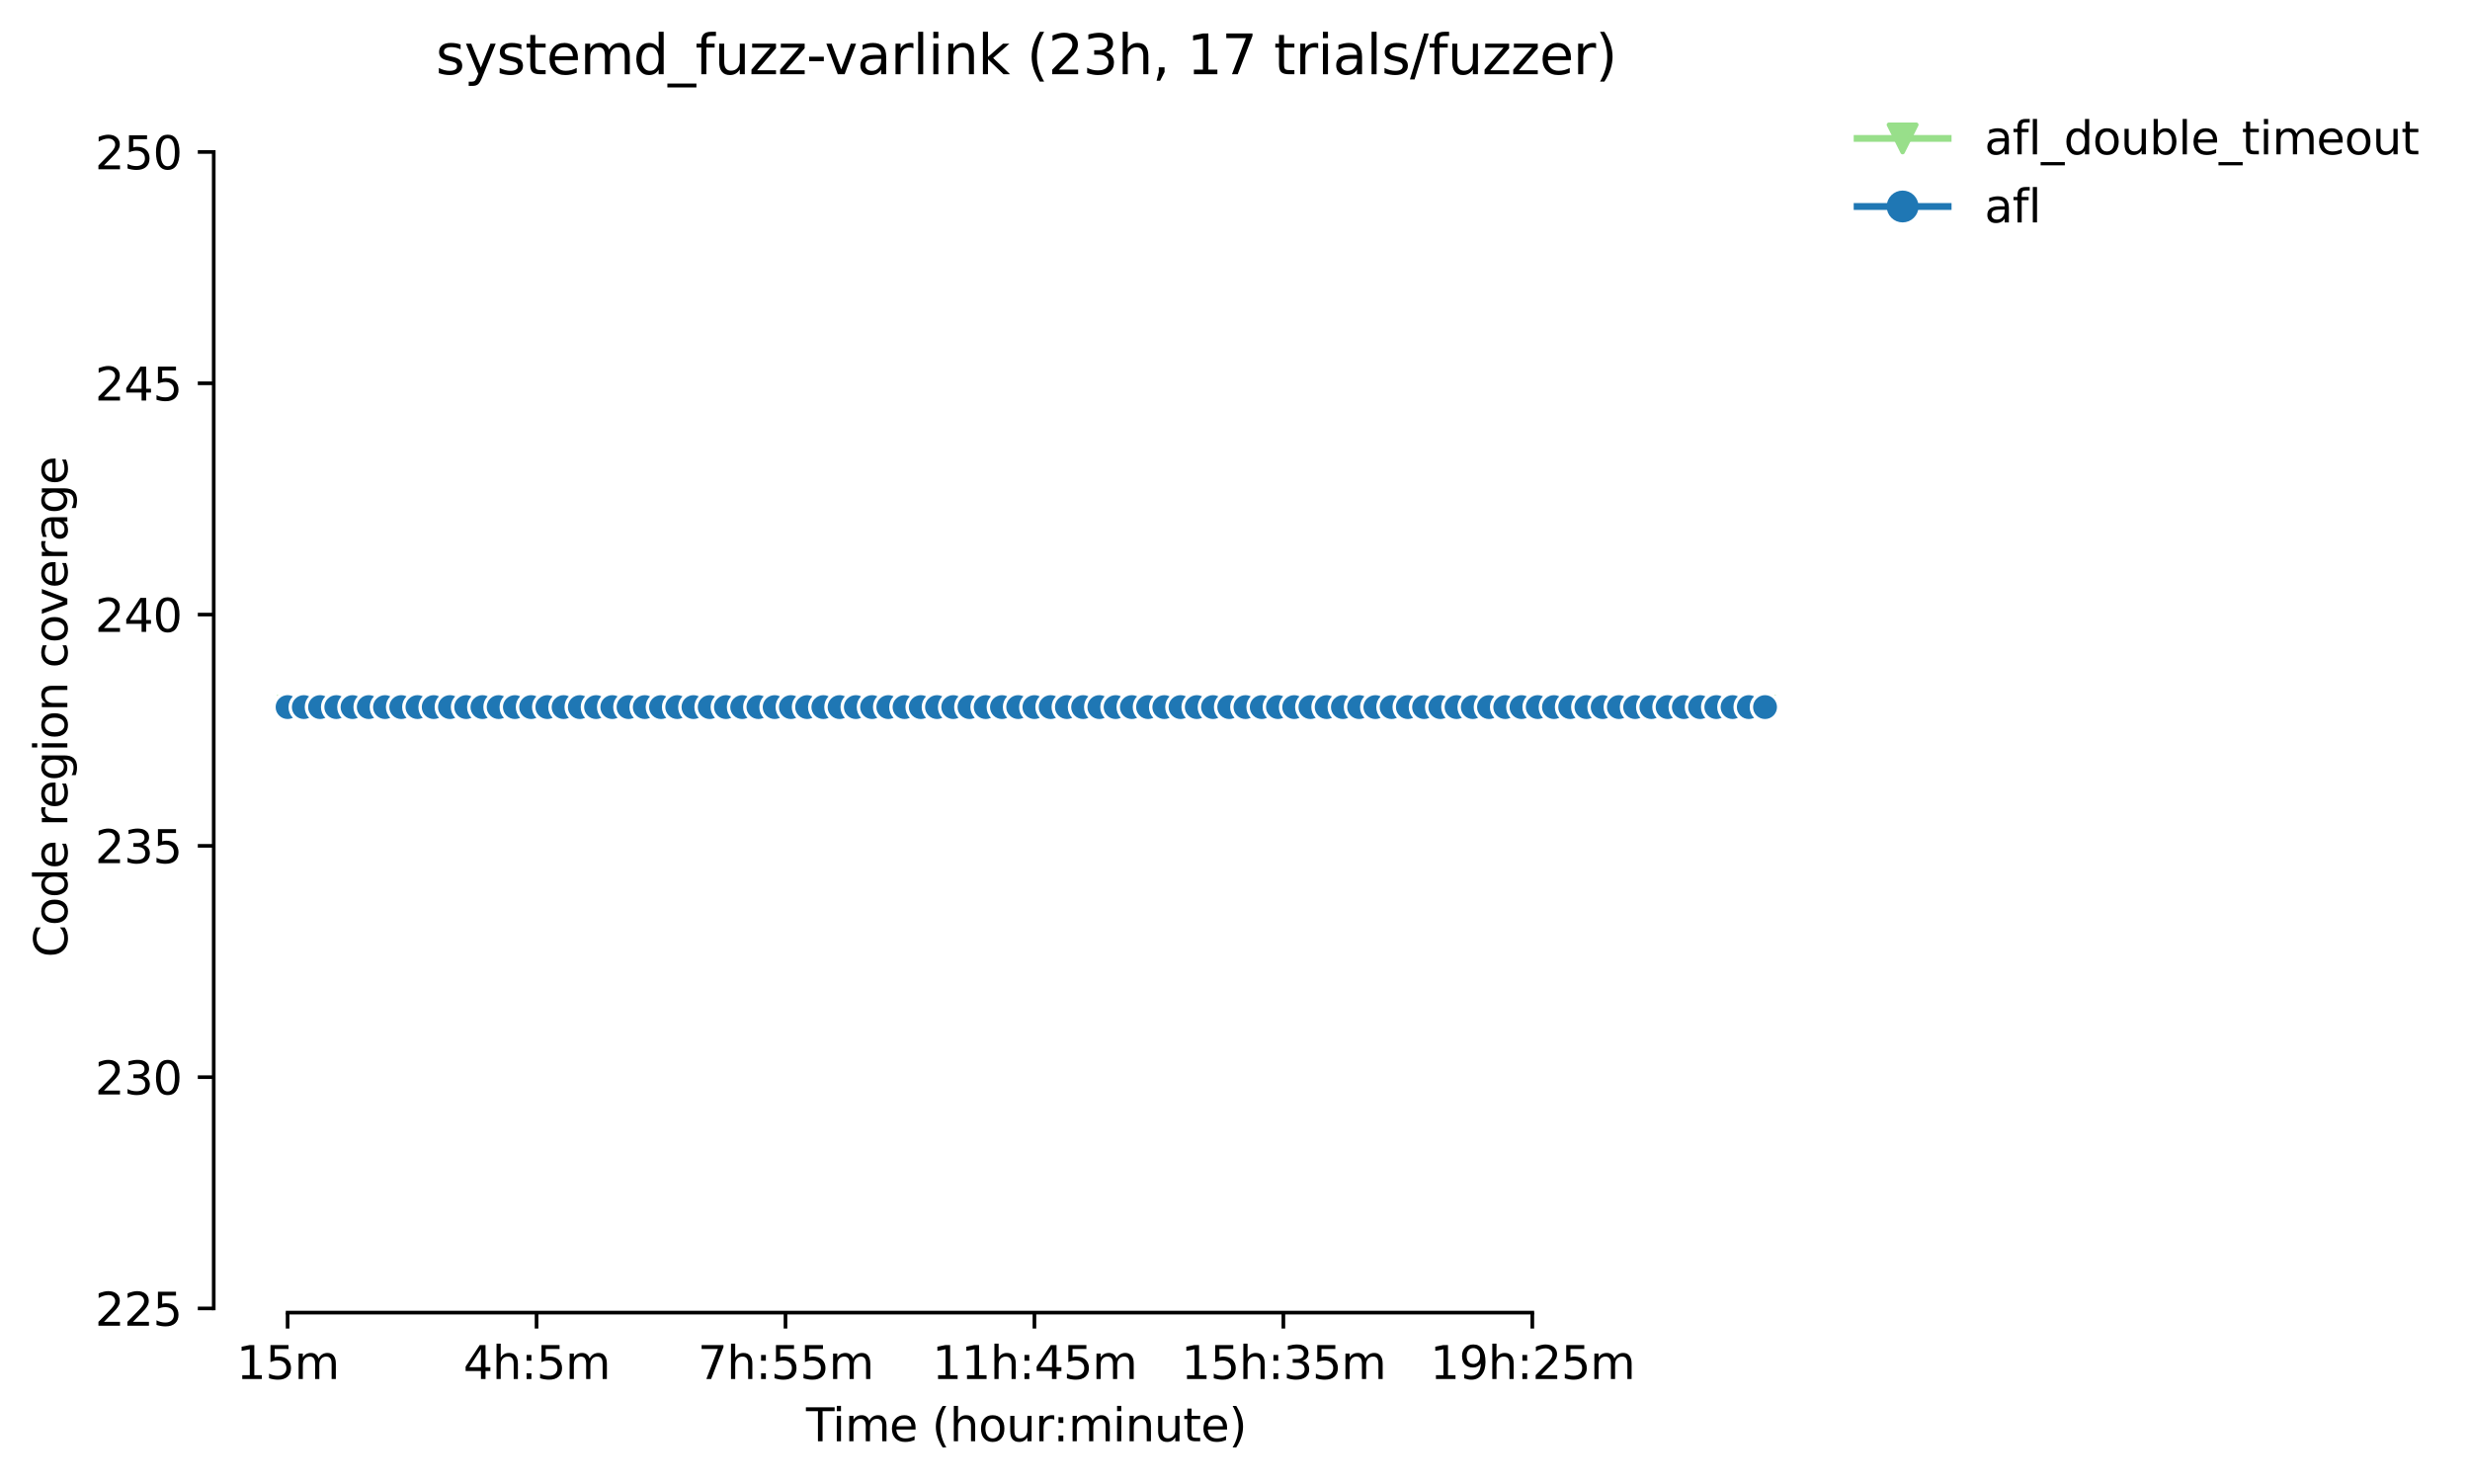 <?xml version="1.0" encoding="utf-8" standalone="no"?>
<!DOCTYPE svg PUBLIC "-//W3C//DTD SVG 1.1//EN"
  "http://www.w3.org/Graphics/SVG/1.1/DTD/svg11.dtd">
<svg height="325.986pt" version="1.1" viewBox="0 0 542.765 325.986" width="542.765pt" xmlns="http://www.w3.org/2000/svg" xmlns:xlink="http://www.w3.org/1999/xlink">
 <defs>
  <style type="text/css">*{stroke-linecap:butt;stroke-linejoin:round;}</style>
 </defs>
 <g id="figure_1">
  <g id="patch_1">
   <path d="M 0 325.986 
L 542.765 325.986 
L 542.765 0 
L 0 0 
z
" style="fill:#ffffff;"/>
  </g>
  <g id="axes_1">
   <g id="patch_2">
    <path d="M 46.966 288.43 
L 404.086 288.43 
L 404.086 22.318 
L 46.966 22.318 
z
" style="fill:#ffffff;"/>
   </g>
   <g id="PolyCollection_1">
    <defs>
     <path d="M 63.198 -170.612 
L 63.198 -170.612 
L 66.766 -170.612 
L 70.334 -170.612 
L 73.901 -170.612 
L 77.469 -170.612 
L 81.037 -170.612 
L 84.604 -170.612 
L 88.172 -170.612 
L 91.739 -170.612 
L 95.307 -170.612 
L 98.875 -170.612 
L 102.442 -170.612 
L 106.01 -170.612 
L 109.578 -170.612 
L 113.145 -170.612 
L 116.713 -170.612 
L 120.28 -170.612 
L 123.848 -170.612 
L 127.416 -170.612 
L 130.983 -170.612 
L 134.551 -170.612 
L 138.119 -170.612 
L 141.686 -170.612 
L 145.254 -170.612 
L 148.822 -170.612 
L 152.389 -170.612 
L 155.957 -170.612 
L 159.524 -170.612 
L 163.092 -170.612 
L 166.66 -170.612 
L 170.227 -170.612 
L 173.795 -170.612 
L 177.363 -170.612 
L 180.93 -170.612 
L 184.498 -170.612 
L 188.065 -170.612 
L 191.633 -170.612 
L 195.201 -170.612 
L 198.768 -170.612 
L 202.336 -170.612 
L 205.904 -170.612 
L 209.471 -170.612 
L 213.039 -170.612 
L 216.607 -170.612 
L 220.174 -170.612 
L 223.742 -170.612 
L 227.309 -170.612 
L 230.877 -170.612 
L 234.445 -170.612 
L 238.012 -170.612 
L 241.58 -170.612 
L 245.148 -170.612 
L 248.715 -170.612 
L 252.283 -170.612 
L 255.851 -170.612 
L 259.418 -170.612 
L 262.986 -170.612 
L 266.553 -170.612 
L 270.121 -170.612 
L 273.689 -170.612 
L 277.256 -170.612 
L 280.824 -170.612 
L 284.392 -170.612 
L 287.959 -170.612 
L 291.527 -170.612 
L 295.094 -170.612 
L 298.662 -170.612 
L 302.23 -170.612 
L 305.797 -170.612 
L 309.365 -170.612 
L 312.933 -170.612 
L 316.5 -170.612 
L 320.068 -170.612 
L 323.636 -170.612 
L 327.203 -170.612 
L 330.771 -170.612 
L 334.338 -170.612 
L 337.906 -170.612 
L 341.474 -170.612 
L 345.041 -170.612 
L 348.609 -170.612 
L 352.177 -170.612 
L 355.744 -170.612 
L 359.312 -170.612 
L 362.879 -170.612 
L 366.447 -170.612 
L 370.015 -170.612 
L 373.582 -170.612 
L 377.15 -170.612 
L 380.718 -170.612 
L 384.285 -170.612 
L 387.853 -170.612 
L 387.853 -170.612 
L 387.853 -170.612 
L 384.285 -170.612 
L 380.718 -170.612 
L 377.15 -170.612 
L 373.582 -170.612 
L 370.015 -170.612 
L 366.447 -170.612 
L 362.879 -170.612 
L 359.312 -170.612 
L 355.744 -170.612 
L 352.177 -170.612 
L 348.609 -170.612 
L 345.041 -170.612 
L 341.474 -170.612 
L 337.906 -170.612 
L 334.338 -170.612 
L 330.771 -170.612 
L 327.203 -170.612 
L 323.636 -170.612 
L 320.068 -170.612 
L 316.5 -170.612 
L 312.933 -170.612 
L 309.365 -170.612 
L 305.797 -170.612 
L 302.23 -170.612 
L 298.662 -170.612 
L 295.094 -170.612 
L 291.527 -170.612 
L 287.959 -170.612 
L 284.392 -170.612 
L 280.824 -170.612 
L 277.256 -170.612 
L 273.689 -170.612 
L 270.121 -170.612 
L 266.553 -170.612 
L 262.986 -170.612 
L 259.418 -170.612 
L 255.851 -170.612 
L 252.283 -170.612 
L 248.715 -170.612 
L 245.148 -170.612 
L 241.58 -170.612 
L 238.012 -170.612 
L 234.445 -170.612 
L 230.877 -170.612 
L 227.309 -170.612 
L 223.742 -170.612 
L 220.174 -170.612 
L 216.607 -170.612 
L 213.039 -170.612 
L 209.471 -170.612 
L 205.904 -170.612 
L 202.336 -170.612 
L 198.768 -170.612 
L 195.201 -170.612 
L 191.633 -170.612 
L 188.065 -170.612 
L 184.498 -170.612 
L 180.93 -170.612 
L 177.363 -170.612 
L 173.795 -170.612 
L 170.227 -170.612 
L 166.66 -170.612 
L 163.092 -170.612 
L 159.524 -170.612 
L 155.957 -170.612 
L 152.389 -170.612 
L 148.822 -170.612 
L 145.254 -170.612 
L 141.686 -170.612 
L 138.119 -170.612 
L 134.551 -170.612 
L 130.983 -170.612 
L 127.416 -170.612 
L 123.848 -170.612 
L 120.28 -170.612 
L 116.713 -170.612 
L 113.145 -170.612 
L 109.578 -170.612 
L 106.01 -170.612 
L 102.442 -170.612 
L 98.875 -170.612 
L 95.307 -170.612 
L 91.739 -170.612 
L 88.172 -170.612 
L 84.604 -170.612 
L 81.037 -170.612 
L 77.469 -170.612 
L 73.901 -170.612 
L 70.334 -170.612 
L 66.766 -170.612 
L 63.198 -170.612 
z
" id="m05df68c9b9" style="stroke:#98df8a;stroke-opacity:0.2;"/>
    </defs>
    <g clip-path="url(#p57f085d706)">
     <use style="fill:#98df8a;fill-opacity:0.2;stroke:#98df8a;stroke-opacity:0.2;" x="0" xlink:href="#m05df68c9b9" y="325.986"/>
    </g>
   </g>
   <g id="PolyCollection_2">
    <defs>
     <path d="M 63.198 -170.612 
L 63.198 -170.612 
L 66.766 -170.612 
L 70.334 -170.612 
L 73.901 -170.612 
L 77.469 -170.612 
L 81.037 -170.612 
L 84.604 -170.612 
L 88.172 -170.612 
L 91.739 -170.612 
L 95.307 -170.612 
L 98.875 -170.612 
L 102.442 -170.612 
L 106.01 -170.612 
L 109.578 -170.612 
L 113.145 -170.612 
L 116.713 -170.612 
L 120.28 -170.612 
L 123.848 -170.612 
L 127.416 -170.612 
L 130.983 -170.612 
L 134.551 -170.612 
L 138.119 -170.612 
L 141.686 -170.612 
L 145.254 -170.612 
L 148.822 -170.612 
L 152.389 -170.612 
L 155.957 -170.612 
L 159.524 -170.612 
L 163.092 -170.612 
L 166.66 -170.612 
L 170.227 -170.612 
L 173.795 -170.612 
L 177.363 -170.612 
L 180.93 -170.612 
L 184.498 -170.612 
L 188.065 -170.612 
L 191.633 -170.612 
L 195.201 -170.612 
L 198.768 -170.612 
L 202.336 -170.612 
L 205.904 -170.612 
L 209.471 -170.612 
L 213.039 -170.612 
L 216.607 -170.612 
L 220.174 -170.612 
L 223.742 -170.612 
L 227.309 -170.612 
L 230.877 -170.612 
L 234.445 -170.612 
L 238.012 -170.612 
L 241.58 -170.612 
L 245.148 -170.612 
L 248.715 -170.612 
L 252.283 -170.612 
L 255.851 -170.612 
L 259.418 -170.612 
L 262.986 -170.612 
L 266.553 -170.612 
L 270.121 -170.612 
L 273.689 -170.612 
L 277.256 -170.612 
L 280.824 -170.612 
L 284.392 -170.612 
L 287.959 -170.612 
L 291.527 -170.612 
L 295.094 -170.612 
L 298.662 -170.612 
L 302.23 -170.612 
L 305.797 -170.612 
L 309.365 -170.612 
L 312.933 -170.612 
L 316.5 -170.612 
L 320.068 -170.612 
L 323.636 -170.612 
L 327.203 -170.612 
L 330.771 -170.612 
L 334.338 -170.612 
L 337.906 -170.612 
L 341.474 -170.612 
L 345.041 -170.612 
L 348.609 -170.612 
L 352.177 -170.612 
L 355.744 -170.612 
L 359.312 -170.612 
L 362.879 -170.612 
L 366.447 -170.612 
L 370.015 -170.612 
L 373.582 -170.612 
L 377.15 -170.612 
L 380.718 -170.612 
L 384.285 -170.612 
L 387.853 -170.612 
L 387.853 -170.612 
L 387.853 -170.612 
L 384.285 -170.612 
L 380.718 -170.612 
L 377.15 -170.612 
L 373.582 -170.612 
L 370.015 -170.612 
L 366.447 -170.612 
L 362.879 -170.612 
L 359.312 -170.612 
L 355.744 -170.612 
L 352.177 -170.612 
L 348.609 -170.612 
L 345.041 -170.612 
L 341.474 -170.612 
L 337.906 -170.612 
L 334.338 -170.612 
L 330.771 -170.612 
L 327.203 -170.612 
L 323.636 -170.612 
L 320.068 -170.612 
L 316.5 -170.612 
L 312.933 -170.612 
L 309.365 -170.612 
L 305.797 -170.612 
L 302.23 -170.612 
L 298.662 -170.612 
L 295.094 -170.612 
L 291.527 -170.612 
L 287.959 -170.612 
L 284.392 -170.612 
L 280.824 -170.612 
L 277.256 -170.612 
L 273.689 -170.612 
L 270.121 -170.612 
L 266.553 -170.612 
L 262.986 -170.612 
L 259.418 -170.612 
L 255.851 -170.612 
L 252.283 -170.612 
L 248.715 -170.612 
L 245.148 -170.612 
L 241.58 -170.612 
L 238.012 -170.612 
L 234.445 -170.612 
L 230.877 -170.612 
L 227.309 -170.612 
L 223.742 -170.612 
L 220.174 -170.612 
L 216.607 -170.612 
L 213.039 -170.612 
L 209.471 -170.612 
L 205.904 -170.612 
L 202.336 -170.612 
L 198.768 -170.612 
L 195.201 -170.612 
L 191.633 -170.612 
L 188.065 -170.612 
L 184.498 -170.612 
L 180.93 -170.612 
L 177.363 -170.612 
L 173.795 -170.612 
L 170.227 -170.612 
L 166.66 -170.612 
L 163.092 -170.612 
L 159.524 -170.612 
L 155.957 -170.612 
L 152.389 -170.612 
L 148.822 -170.612 
L 145.254 -170.612 
L 141.686 -170.612 
L 138.119 -170.612 
L 134.551 -170.612 
L 130.983 -170.612 
L 127.416 -170.612 
L 123.848 -170.612 
L 120.28 -170.612 
L 116.713 -170.612 
L 113.145 -170.612 
L 109.578 -170.612 
L 106.01 -170.612 
L 102.442 -170.612 
L 98.875 -170.612 
L 95.307 -170.612 
L 91.739 -170.612 
L 88.172 -170.612 
L 84.604 -170.612 
L 81.037 -170.612 
L 77.469 -170.612 
L 73.901 -170.612 
L 70.334 -170.612 
L 66.766 -170.612 
L 63.198 -170.612 
z
" id="m999a985db6" style="stroke:#1f77b4;stroke-opacity:0.2;"/>
    </defs>
    <g clip-path="url(#p57f085d706)">
     <use style="fill:#1f77b4;fill-opacity:0.2;stroke:#1f77b4;stroke-opacity:0.2;" x="0" xlink:href="#m999a985db6" y="325.986"/>
    </g>
   </g>
   <g id="matplotlib.axis_1">
    <g id="xtick_1">
     <g id="line2d_1">
      <defs>
       <path d="M 0 0 
L 0 3.5 
" id="m5b54d91506" style="stroke:#000000;stroke-width:0.8;"/>
      </defs>
      <g>
       <use style="stroke:#000000;stroke-width:0.8;" x="63.198" xlink:href="#m5b54d91506" y="288.43"/>
      </g>
     </g>
     <g id="text_1">
      <!-- 15m -->
      <g transform="translate(51.966 303.029)scale(0.1 -0.1)">
       <defs>
        <path d="M 794 531 
L 1825 531 
L 1825 4091 
L 703 3866 
L 703 4441 
L 1819 4666 
L 2450 4666 
L 2450 531 
L 3481 531 
L 3481 0 
L 794 0 
L 794 531 
z
" id="DejaVuSans-31" transform="scale(0.016)"/>
        <path d="M 691 4666 
L 3169 4666 
L 3169 4134 
L 1269 4134 
L 1269 2991 
Q 1406 3038 1543 3061 
Q 1681 3084 1819 3084 
Q 2600 3084 3056 2656 
Q 3513 2228 3513 1497 
Q 3513 744 3044 326 
Q 2575 -91 1722 -91 
Q 1428 -91 1123 -41 
Q 819 9 494 109 
L 494 744 
Q 775 591 1075 516 
Q 1375 441 1709 441 
Q 2250 441 2565 725 
Q 2881 1009 2881 1497 
Q 2881 1984 2565 2268 
Q 2250 2553 1709 2553 
Q 1456 2553 1204 2497 
Q 953 2441 691 2322 
L 691 4666 
z
" id="DejaVuSans-35" transform="scale(0.016)"/>
        <path d="M 3328 2828 
Q 3544 3216 3844 3400 
Q 4144 3584 4550 3584 
Q 5097 3584 5394 3201 
Q 5691 2819 5691 2113 
L 5691 0 
L 5113 0 
L 5113 2094 
Q 5113 2597 4934 2840 
Q 4756 3084 4391 3084 
Q 3944 3084 3684 2787 
Q 3425 2491 3425 1978 
L 3425 0 
L 2847 0 
L 2847 2094 
Q 2847 2600 2669 2842 
Q 2491 3084 2119 3084 
Q 1678 3084 1418 2786 
Q 1159 2488 1159 1978 
L 1159 0 
L 581 0 
L 581 3500 
L 1159 3500 
L 1159 2956 
Q 1356 3278 1631 3431 
Q 1906 3584 2284 3584 
Q 2666 3584 2933 3390 
Q 3200 3197 3328 2828 
z
" id="DejaVuSans-6d" transform="scale(0.016)"/>
       </defs>
       <use xlink:href="#DejaVuSans-31"/>
       <use x="63.623" xlink:href="#DejaVuSans-35"/>
       <use x="127.246" xlink:href="#DejaVuSans-6d"/>
      </g>
     </g>
    </g>
    <g id="xtick_2">
     <g id="line2d_2">
      <g>
       <use style="stroke:#000000;stroke-width:0.8;" x="117.902" xlink:href="#m5b54d91506" y="288.43"/>
      </g>
     </g>
     <g id="text_2">
      <!-- 4h:5m -->
      <g transform="translate(101.816 303.029)scale(0.1 -0.1)">
       <defs>
        <path d="M 2419 4116 
L 825 1625 
L 2419 1625 
L 2419 4116 
z
M 2253 4666 
L 3047 4666 
L 3047 1625 
L 3713 1625 
L 3713 1100 
L 3047 1100 
L 3047 0 
L 2419 0 
L 2419 1100 
L 313 1100 
L 313 1709 
L 2253 4666 
z
" id="DejaVuSans-34" transform="scale(0.016)"/>
        <path d="M 3513 2113 
L 3513 0 
L 2938 0 
L 2938 2094 
Q 2938 2591 2744 2837 
Q 2550 3084 2163 3084 
Q 1697 3084 1428 2787 
Q 1159 2491 1159 1978 
L 1159 0 
L 581 0 
L 581 4863 
L 1159 4863 
L 1159 2956 
Q 1366 3272 1645 3428 
Q 1925 3584 2291 3584 
Q 2894 3584 3203 3211 
Q 3513 2838 3513 2113 
z
" id="DejaVuSans-68" transform="scale(0.016)"/>
        <path d="M 750 794 
L 1409 794 
L 1409 0 
L 750 0 
L 750 794 
z
M 750 3309 
L 1409 3309 
L 1409 2516 
L 750 2516 
L 750 3309 
z
" id="DejaVuSans-3a" transform="scale(0.016)"/>
       </defs>
       <use xlink:href="#DejaVuSans-34"/>
       <use x="63.623" xlink:href="#DejaVuSans-68"/>
       <use x="127.002" xlink:href="#DejaVuSans-3a"/>
       <use x="160.693" xlink:href="#DejaVuSans-35"/>
       <use x="224.316" xlink:href="#DejaVuSans-6d"/>
      </g>
     </g>
    </g>
    <g id="xtick_3">
     <g id="line2d_3">
      <g>
       <use style="stroke:#000000;stroke-width:0.8;" x="172.606" xlink:href="#m5b54d91506" y="288.43"/>
      </g>
     </g>
     <g id="text_3">
      <!-- 7h:55m -->
      <g transform="translate(153.339 303.029)scale(0.1 -0.1)">
       <defs>
        <path d="M 525 4666 
L 3525 4666 
L 3525 4397 
L 1831 0 
L 1172 0 
L 2766 4134 
L 525 4134 
L 525 4666 
z
" id="DejaVuSans-37" transform="scale(0.016)"/>
       </defs>
       <use xlink:href="#DejaVuSans-37"/>
       <use x="63.623" xlink:href="#DejaVuSans-68"/>
       <use x="127.002" xlink:href="#DejaVuSans-3a"/>
       <use x="160.693" xlink:href="#DejaVuSans-35"/>
       <use x="224.316" xlink:href="#DejaVuSans-35"/>
       <use x="287.939" xlink:href="#DejaVuSans-6d"/>
      </g>
     </g>
    </g>
    <g id="xtick_4">
     <g id="line2d_4">
      <g>
       <use style="stroke:#000000;stroke-width:0.8;" x="227.309" xlink:href="#m5b54d91506" y="288.43"/>
      </g>
     </g>
     <g id="text_4">
      <!-- 11h:45m -->
      <g transform="translate(204.861 303.029)scale(0.1 -0.1)">
       <use xlink:href="#DejaVuSans-31"/>
       <use x="63.623" xlink:href="#DejaVuSans-31"/>
       <use x="127.246" xlink:href="#DejaVuSans-68"/>
       <use x="190.625" xlink:href="#DejaVuSans-3a"/>
       <use x="224.316" xlink:href="#DejaVuSans-34"/>
       <use x="287.939" xlink:href="#DejaVuSans-35"/>
       <use x="351.562" xlink:href="#DejaVuSans-6d"/>
      </g>
     </g>
    </g>
    <g id="xtick_5">
     <g id="line2d_5">
      <g>
       <use style="stroke:#000000;stroke-width:0.8;" x="282.013" xlink:href="#m5b54d91506" y="288.43"/>
      </g>
     </g>
     <g id="text_5">
      <!-- 15h:35m -->
      <g transform="translate(259.565 303.029)scale(0.1 -0.1)">
       <defs>
        <path d="M 2597 2516 
Q 3050 2419 3304 2112 
Q 3559 1806 3559 1356 
Q 3559 666 3084 287 
Q 2609 -91 1734 -91 
Q 1441 -91 1130 -33 
Q 819 25 488 141 
L 488 750 
Q 750 597 1062 519 
Q 1375 441 1716 441 
Q 2309 441 2620 675 
Q 2931 909 2931 1356 
Q 2931 1769 2642 2001 
Q 2353 2234 1838 2234 
L 1294 2234 
L 1294 2753 
L 1863 2753 
Q 2328 2753 2575 2939 
Q 2822 3125 2822 3475 
Q 2822 3834 2567 4026 
Q 2313 4219 1838 4219 
Q 1578 4219 1281 4162 
Q 984 4106 628 3988 
L 628 4550 
Q 988 4650 1302 4700 
Q 1616 4750 1894 4750 
Q 2613 4750 3031 4423 
Q 3450 4097 3450 3541 
Q 3450 3153 3228 2886 
Q 3006 2619 2597 2516 
z
" id="DejaVuSans-33" transform="scale(0.016)"/>
       </defs>
       <use xlink:href="#DejaVuSans-31"/>
       <use x="63.623" xlink:href="#DejaVuSans-35"/>
       <use x="127.246" xlink:href="#DejaVuSans-68"/>
       <use x="190.625" xlink:href="#DejaVuSans-3a"/>
       <use x="224.316" xlink:href="#DejaVuSans-33"/>
       <use x="287.939" xlink:href="#DejaVuSans-35"/>
       <use x="351.562" xlink:href="#DejaVuSans-6d"/>
      </g>
     </g>
    </g>
    <g id="xtick_6">
     <g id="line2d_6">
      <g>
       <use style="stroke:#000000;stroke-width:0.8;" x="336.717" xlink:href="#m5b54d91506" y="288.43"/>
      </g>
     </g>
     <g id="text_6">
      <!-- 19h:25m -->
      <g transform="translate(314.268 303.029)scale(0.1 -0.1)">
       <defs>
        <path d="M 703 97 
L 703 672 
Q 941 559 1184 500 
Q 1428 441 1663 441 
Q 2288 441 2617 861 
Q 2947 1281 2994 2138 
Q 2813 1869 2534 1725 
Q 2256 1581 1919 1581 
Q 1219 1581 811 2004 
Q 403 2428 403 3163 
Q 403 3881 828 4315 
Q 1253 4750 1959 4750 
Q 2769 4750 3195 4129 
Q 3622 3509 3622 2328 
Q 3622 1225 3098 567 
Q 2575 -91 1691 -91 
Q 1453 -91 1209 -44 
Q 966 3 703 97 
z
M 1959 2075 
Q 2384 2075 2632 2365 
Q 2881 2656 2881 3163 
Q 2881 3666 2632 3958 
Q 2384 4250 1959 4250 
Q 1534 4250 1286 3958 
Q 1038 3666 1038 3163 
Q 1038 2656 1286 2365 
Q 1534 2075 1959 2075 
z
" id="DejaVuSans-39" transform="scale(0.016)"/>
        <path d="M 1228 531 
L 3431 531 
L 3431 0 
L 469 0 
L 469 531 
Q 828 903 1448 1529 
Q 2069 2156 2228 2338 
Q 2531 2678 2651 2914 
Q 2772 3150 2772 3378 
Q 2772 3750 2511 3984 
Q 2250 4219 1831 4219 
Q 1534 4219 1204 4116 
Q 875 4013 500 3803 
L 500 4441 
Q 881 4594 1212 4672 
Q 1544 4750 1819 4750 
Q 2544 4750 2975 4387 
Q 3406 4025 3406 3419 
Q 3406 3131 3298 2873 
Q 3191 2616 2906 2266 
Q 2828 2175 2409 1742 
Q 1991 1309 1228 531 
z
" id="DejaVuSans-32" transform="scale(0.016)"/>
       </defs>
       <use xlink:href="#DejaVuSans-31"/>
       <use x="63.623" xlink:href="#DejaVuSans-39"/>
       <use x="127.246" xlink:href="#DejaVuSans-68"/>
       <use x="190.625" xlink:href="#DejaVuSans-3a"/>
       <use x="224.316" xlink:href="#DejaVuSans-32"/>
       <use x="287.939" xlink:href="#DejaVuSans-35"/>
       <use x="351.562" xlink:href="#DejaVuSans-6d"/>
      </g>
     </g>
    </g>
    <g id="text_7">
     <!-- Time (hour:minute) -->
     <g transform="translate(177.119 316.707)scale(0.1 -0.1)">
      <defs>
       <path d="M -19 4666 
L 3928 4666 
L 3928 4134 
L 2272 4134 
L 2272 0 
L 1638 0 
L 1638 4134 
L -19 4134 
L -19 4666 
z
" id="DejaVuSans-54" transform="scale(0.016)"/>
       <path d="M 603 3500 
L 1178 3500 
L 1178 0 
L 603 0 
L 603 3500 
z
M 603 4863 
L 1178 4863 
L 1178 4134 
L 603 4134 
L 603 4863 
z
" id="DejaVuSans-69" transform="scale(0.016)"/>
       <path d="M 3597 1894 
L 3597 1613 
L 953 1613 
Q 991 1019 1311 708 
Q 1631 397 2203 397 
Q 2534 397 2845 478 
Q 3156 559 3463 722 
L 3463 178 
Q 3153 47 2828 -22 
Q 2503 -91 2169 -91 
Q 1331 -91 842 396 
Q 353 884 353 1716 
Q 353 2575 817 3079 
Q 1281 3584 2069 3584 
Q 2775 3584 3186 3129 
Q 3597 2675 3597 1894 
z
M 3022 2063 
Q 3016 2534 2758 2815 
Q 2500 3097 2075 3097 
Q 1594 3097 1305 2825 
Q 1016 2553 972 2059 
L 3022 2063 
z
" id="DejaVuSans-65" transform="scale(0.016)"/>
       <path id="DejaVuSans-20" transform="scale(0.016)"/>
       <path d="M 1984 4856 
Q 1566 4138 1362 3434 
Q 1159 2731 1159 2009 
Q 1159 1288 1364 580 
Q 1569 -128 1984 -844 
L 1484 -844 
Q 1016 -109 783 600 
Q 550 1309 550 2009 
Q 550 2706 781 3412 
Q 1013 4119 1484 4856 
L 1984 4856 
z
" id="DejaVuSans-28" transform="scale(0.016)"/>
       <path d="M 1959 3097 
Q 1497 3097 1228 2736 
Q 959 2375 959 1747 
Q 959 1119 1226 758 
Q 1494 397 1959 397 
Q 2419 397 2687 759 
Q 2956 1122 2956 1747 
Q 2956 2369 2687 2733 
Q 2419 3097 1959 3097 
z
M 1959 3584 
Q 2709 3584 3137 3096 
Q 3566 2609 3566 1747 
Q 3566 888 3137 398 
Q 2709 -91 1959 -91 
Q 1206 -91 779 398 
Q 353 888 353 1747 
Q 353 2609 779 3096 
Q 1206 3584 1959 3584 
z
" id="DejaVuSans-6f" transform="scale(0.016)"/>
       <path d="M 544 1381 
L 544 3500 
L 1119 3500 
L 1119 1403 
Q 1119 906 1312 657 
Q 1506 409 1894 409 
Q 2359 409 2629 706 
Q 2900 1003 2900 1516 
L 2900 3500 
L 3475 3500 
L 3475 0 
L 2900 0 
L 2900 538 
Q 2691 219 2414 64 
Q 2138 -91 1772 -91 
Q 1169 -91 856 284 
Q 544 659 544 1381 
z
M 1991 3584 
L 1991 3584 
z
" id="DejaVuSans-75" transform="scale(0.016)"/>
       <path d="M 2631 2963 
Q 2534 3019 2420 3045 
Q 2306 3072 2169 3072 
Q 1681 3072 1420 2755 
Q 1159 2438 1159 1844 
L 1159 0 
L 581 0 
L 581 3500 
L 1159 3500 
L 1159 2956 
Q 1341 3275 1631 3429 
Q 1922 3584 2338 3584 
Q 2397 3584 2469 3576 
Q 2541 3569 2628 3553 
L 2631 2963 
z
" id="DejaVuSans-72" transform="scale(0.016)"/>
       <path d="M 3513 2113 
L 3513 0 
L 2938 0 
L 2938 2094 
Q 2938 2591 2744 2837 
Q 2550 3084 2163 3084 
Q 1697 3084 1428 2787 
Q 1159 2491 1159 1978 
L 1159 0 
L 581 0 
L 581 3500 
L 1159 3500 
L 1159 2956 
Q 1366 3272 1645 3428 
Q 1925 3584 2291 3584 
Q 2894 3584 3203 3211 
Q 3513 2838 3513 2113 
z
" id="DejaVuSans-6e" transform="scale(0.016)"/>
       <path d="M 1172 4494 
L 1172 3500 
L 2356 3500 
L 2356 3053 
L 1172 3053 
L 1172 1153 
Q 1172 725 1289 603 
Q 1406 481 1766 481 
L 2356 481 
L 2356 0 
L 1766 0 
Q 1100 0 847 248 
Q 594 497 594 1153 
L 594 3053 
L 172 3053 
L 172 3500 
L 594 3500 
L 594 4494 
L 1172 4494 
z
" id="DejaVuSans-74" transform="scale(0.016)"/>
       <path d="M 513 4856 
L 1013 4856 
Q 1481 4119 1714 3412 
Q 1947 2706 1947 2009 
Q 1947 1309 1714 600 
Q 1481 -109 1013 -844 
L 513 -844 
Q 928 -128 1133 580 
Q 1338 1288 1338 2009 
Q 1338 2731 1133 3434 
Q 928 4138 513 4856 
z
" id="DejaVuSans-29" transform="scale(0.016)"/>
      </defs>
      <use xlink:href="#DejaVuSans-54"/>
      <use x="57.959" xlink:href="#DejaVuSans-69"/>
      <use x="85.742" xlink:href="#DejaVuSans-6d"/>
      <use x="183.154" xlink:href="#DejaVuSans-65"/>
      <use x="244.678" xlink:href="#DejaVuSans-20"/>
      <use x="276.465" xlink:href="#DejaVuSans-28"/>
      <use x="315.479" xlink:href="#DejaVuSans-68"/>
      <use x="378.857" xlink:href="#DejaVuSans-6f"/>
      <use x="440.039" xlink:href="#DejaVuSans-75"/>
      <use x="503.418" xlink:href="#DejaVuSans-72"/>
      <use x="542.781" xlink:href="#DejaVuSans-3a"/>
      <use x="576.473" xlink:href="#DejaVuSans-6d"/>
      <use x="673.885" xlink:href="#DejaVuSans-69"/>
      <use x="701.668" xlink:href="#DejaVuSans-6e"/>
      <use x="765.047" xlink:href="#DejaVuSans-75"/>
      <use x="828.426" xlink:href="#DejaVuSans-74"/>
      <use x="867.635" xlink:href="#DejaVuSans-65"/>
      <use x="929.158" xlink:href="#DejaVuSans-29"/>
     </g>
    </g>
   </g>
   <g id="matplotlib.axis_2">
    <g id="ytick_1">
     <g id="line2d_7">
      <defs>
       <path d="M 0 0 
L -3.5 0 
" id="m6f1e2275de" style="stroke:#000000;stroke-width:0.8;"/>
      </defs>
      <g>
       <use style="stroke:#000000;stroke-width:0.8;" x="46.966" xlink:href="#m6f1e2275de" y="287.515"/>
      </g>
     </g>
     <g id="text_8">
      <!-- 225 -->
      <g transform="translate(20.878 291.315)scale(0.1 -0.1)">
       <use xlink:href="#DejaVuSans-32"/>
       <use x="63.623" xlink:href="#DejaVuSans-32"/>
       <use x="127.246" xlink:href="#DejaVuSans-35"/>
      </g>
     </g>
    </g>
    <g id="ytick_2">
     <g id="line2d_8">
      <g>
       <use style="stroke:#000000;stroke-width:0.8;" x="46.966" xlink:href="#m6f1e2275de" y="236.692"/>
      </g>
     </g>
     <g id="text_9">
      <!-- 230 -->
      <g transform="translate(20.878 240.491)scale(0.1 -0.1)">
       <defs>
        <path d="M 2034 4250 
Q 1547 4250 1301 3770 
Q 1056 3291 1056 2328 
Q 1056 1369 1301 889 
Q 1547 409 2034 409 
Q 2525 409 2770 889 
Q 3016 1369 3016 2328 
Q 3016 3291 2770 3770 
Q 2525 4250 2034 4250 
z
M 2034 4750 
Q 2819 4750 3233 4129 
Q 3647 3509 3647 2328 
Q 3647 1150 3233 529 
Q 2819 -91 2034 -91 
Q 1250 -91 836 529 
Q 422 1150 422 2328 
Q 422 3509 836 4129 
Q 1250 4750 2034 4750 
z
" id="DejaVuSans-30" transform="scale(0.016)"/>
       </defs>
       <use xlink:href="#DejaVuSans-32"/>
       <use x="63.623" xlink:href="#DejaVuSans-33"/>
       <use x="127.246" xlink:href="#DejaVuSans-30"/>
      </g>
     </g>
    </g>
    <g id="ytick_3">
     <g id="line2d_9">
      <g>
       <use style="stroke:#000000;stroke-width:0.8;" x="46.966" xlink:href="#m6f1e2275de" y="185.868"/>
      </g>
     </g>
     <g id="text_10">
      <!-- 235 -->
      <g transform="translate(20.878 189.667)scale(0.1 -0.1)">
       <use xlink:href="#DejaVuSans-32"/>
       <use x="63.623" xlink:href="#DejaVuSans-33"/>
       <use x="127.246" xlink:href="#DejaVuSans-35"/>
      </g>
     </g>
    </g>
    <g id="ytick_4">
     <g id="line2d_10">
      <g>
       <use style="stroke:#000000;stroke-width:0.8;" x="46.966" xlink:href="#m6f1e2275de" y="135.045"/>
      </g>
     </g>
     <g id="text_11">
      <!-- 240 -->
      <g transform="translate(20.878 138.844)scale(0.1 -0.1)">
       <use xlink:href="#DejaVuSans-32"/>
       <use x="63.623" xlink:href="#DejaVuSans-34"/>
       <use x="127.246" xlink:href="#DejaVuSans-30"/>
      </g>
     </g>
    </g>
    <g id="ytick_5">
     <g id="line2d_11">
      <g>
       <use style="stroke:#000000;stroke-width:0.8;" x="46.966" xlink:href="#m6f1e2275de" y="84.221"/>
      </g>
     </g>
     <g id="text_12">
      <!-- 245 -->
      <g transform="translate(20.878 88.02)scale(0.1 -0.1)">
       <use xlink:href="#DejaVuSans-32"/>
       <use x="63.623" xlink:href="#DejaVuSans-34"/>
       <use x="127.246" xlink:href="#DejaVuSans-35"/>
      </g>
     </g>
    </g>
    <g id="ytick_6">
     <g id="line2d_12">
      <g>
       <use style="stroke:#000000;stroke-width:0.8;" x="46.966" xlink:href="#m6f1e2275de" y="33.398"/>
      </g>
     </g>
     <g id="text_13">
      <!-- 250 -->
      <g transform="translate(20.878 37.197)scale(0.1 -0.1)">
       <use xlink:href="#DejaVuSans-32"/>
       <use x="63.623" xlink:href="#DejaVuSans-35"/>
       <use x="127.246" xlink:href="#DejaVuSans-30"/>
      </g>
     </g>
    </g>
    <g id="text_14">
     <!-- Code region coverage -->
     <g transform="translate(14.798 210.38)rotate(-90)scale(0.1 -0.1)">
      <defs>
       <path d="M 4122 4306 
L 4122 3641 
Q 3803 3938 3442 4084 
Q 3081 4231 2675 4231 
Q 1875 4231 1450 3742 
Q 1025 3253 1025 2328 
Q 1025 1406 1450 917 
Q 1875 428 2675 428 
Q 3081 428 3442 575 
Q 3803 722 4122 1019 
L 4122 359 
Q 3791 134 3420 21 
Q 3050 -91 2638 -91 
Q 1578 -91 968 557 
Q 359 1206 359 2328 
Q 359 3453 968 4101 
Q 1578 4750 2638 4750 
Q 3056 4750 3426 4639 
Q 3797 4528 4122 4306 
z
" id="DejaVuSans-43" transform="scale(0.016)"/>
       <path d="M 2906 2969 
L 2906 4863 
L 3481 4863 
L 3481 0 
L 2906 0 
L 2906 525 
Q 2725 213 2448 61 
Q 2172 -91 1784 -91 
Q 1150 -91 751 415 
Q 353 922 353 1747 
Q 353 2572 751 3078 
Q 1150 3584 1784 3584 
Q 2172 3584 2448 3432 
Q 2725 3281 2906 2969 
z
M 947 1747 
Q 947 1113 1208 752 
Q 1469 391 1925 391 
Q 2381 391 2643 752 
Q 2906 1113 2906 1747 
Q 2906 2381 2643 2742 
Q 2381 3103 1925 3103 
Q 1469 3103 1208 2742 
Q 947 2381 947 1747 
z
" id="DejaVuSans-64" transform="scale(0.016)"/>
       <path d="M 2906 1791 
Q 2906 2416 2648 2759 
Q 2391 3103 1925 3103 
Q 1463 3103 1205 2759 
Q 947 2416 947 1791 
Q 947 1169 1205 825 
Q 1463 481 1925 481 
Q 2391 481 2648 825 
Q 2906 1169 2906 1791 
z
M 3481 434 
Q 3481 -459 3084 -895 
Q 2688 -1331 1869 -1331 
Q 1566 -1331 1297 -1286 
Q 1028 -1241 775 -1147 
L 775 -588 
Q 1028 -725 1275 -790 
Q 1522 -856 1778 -856 
Q 2344 -856 2625 -561 
Q 2906 -266 2906 331 
L 2906 616 
Q 2728 306 2450 153 
Q 2172 0 1784 0 
Q 1141 0 747 490 
Q 353 981 353 1791 
Q 353 2603 747 3093 
Q 1141 3584 1784 3584 
Q 2172 3584 2450 3431 
Q 2728 3278 2906 2969 
L 2906 3500 
L 3481 3500 
L 3481 434 
z
" id="DejaVuSans-67" transform="scale(0.016)"/>
       <path d="M 3122 3366 
L 3122 2828 
Q 2878 2963 2633 3030 
Q 2388 3097 2138 3097 
Q 1578 3097 1268 2742 
Q 959 2388 959 1747 
Q 959 1106 1268 751 
Q 1578 397 2138 397 
Q 2388 397 2633 464 
Q 2878 531 3122 666 
L 3122 134 
Q 2881 22 2623 -34 
Q 2366 -91 2075 -91 
Q 1284 -91 818 406 
Q 353 903 353 1747 
Q 353 2603 823 3093 
Q 1294 3584 2113 3584 
Q 2378 3584 2631 3529 
Q 2884 3475 3122 3366 
z
" id="DejaVuSans-63" transform="scale(0.016)"/>
       <path d="M 191 3500 
L 800 3500 
L 1894 563 
L 2988 3500 
L 3597 3500 
L 2284 0 
L 1503 0 
L 191 3500 
z
" id="DejaVuSans-76" transform="scale(0.016)"/>
       <path d="M 2194 1759 
Q 1497 1759 1228 1600 
Q 959 1441 959 1056 
Q 959 750 1161 570 
Q 1363 391 1709 391 
Q 2188 391 2477 730 
Q 2766 1069 2766 1631 
L 2766 1759 
L 2194 1759 
z
M 3341 1997 
L 3341 0 
L 2766 0 
L 2766 531 
Q 2569 213 2275 61 
Q 1981 -91 1556 -91 
Q 1019 -91 701 211 
Q 384 513 384 1019 
Q 384 1609 779 1909 
Q 1175 2209 1959 2209 
L 2766 2209 
L 2766 2266 
Q 2766 2663 2505 2880 
Q 2244 3097 1772 3097 
Q 1472 3097 1187 3025 
Q 903 2953 641 2809 
L 641 3341 
Q 956 3463 1253 3523 
Q 1550 3584 1831 3584 
Q 2591 3584 2966 3190 
Q 3341 2797 3341 1997 
z
" id="DejaVuSans-61" transform="scale(0.016)"/>
      </defs>
      <use xlink:href="#DejaVuSans-43"/>
      <use x="69.824" xlink:href="#DejaVuSans-6f"/>
      <use x="131.006" xlink:href="#DejaVuSans-64"/>
      <use x="194.482" xlink:href="#DejaVuSans-65"/>
      <use x="256.006" xlink:href="#DejaVuSans-20"/>
      <use x="287.793" xlink:href="#DejaVuSans-72"/>
      <use x="326.656" xlink:href="#DejaVuSans-65"/>
      <use x="388.18" xlink:href="#DejaVuSans-67"/>
      <use x="451.656" xlink:href="#DejaVuSans-69"/>
      <use x="479.439" xlink:href="#DejaVuSans-6f"/>
      <use x="540.621" xlink:href="#DejaVuSans-6e"/>
      <use x="604" xlink:href="#DejaVuSans-20"/>
      <use x="635.787" xlink:href="#DejaVuSans-63"/>
      <use x="690.768" xlink:href="#DejaVuSans-6f"/>
      <use x="751.949" xlink:href="#DejaVuSans-76"/>
      <use x="811.129" xlink:href="#DejaVuSans-65"/>
      <use x="872.652" xlink:href="#DejaVuSans-72"/>
      <use x="913.766" xlink:href="#DejaVuSans-61"/>
      <use x="975.045" xlink:href="#DejaVuSans-67"/>
      <use x="1038.521" xlink:href="#DejaVuSans-65"/>
     </g>
    </g>
   </g>
   <g id="line2d_13">
    <path clip-path="url(#p57f085d706)" d="M 63.198 155.374 
L 66.766 155.374 
L 70.334 155.374 
L 73.901 155.374 
L 77.469 155.374 
L 81.037 155.374 
L 84.604 155.374 
L 88.172 155.374 
L 91.739 155.374 
L 95.307 155.374 
L 98.875 155.374 
L 102.442 155.374 
L 106.01 155.374 
L 109.578 155.374 
L 113.145 155.374 
L 116.713 155.374 
L 120.28 155.374 
L 123.848 155.374 
L 127.416 155.374 
L 130.983 155.374 
L 134.551 155.374 
L 138.119 155.374 
L 141.686 155.374 
L 145.254 155.374 
L 148.822 155.374 
L 152.389 155.374 
L 155.957 155.374 
L 159.524 155.374 
L 163.092 155.374 
L 166.66 155.374 
L 170.227 155.374 
L 173.795 155.374 
L 177.363 155.374 
L 180.93 155.374 
L 184.498 155.374 
L 188.065 155.374 
L 191.633 155.374 
L 195.201 155.374 
L 198.768 155.374 
L 202.336 155.374 
L 205.904 155.374 
L 209.471 155.374 
L 213.039 155.374 
L 216.607 155.374 
L 220.174 155.374 
L 223.742 155.374 
L 227.309 155.374 
L 230.877 155.374 
L 234.445 155.374 
L 238.012 155.374 
L 241.58 155.374 
L 245.148 155.374 
L 248.715 155.374 
L 252.283 155.374 
L 255.851 155.374 
L 259.418 155.374 
L 262.986 155.374 
L 266.553 155.374 
L 270.121 155.374 
L 273.689 155.374 
L 277.256 155.374 
L 280.824 155.374 
L 284.392 155.374 
L 287.959 155.374 
L 291.527 155.374 
L 295.094 155.374 
L 298.662 155.374 
L 302.23 155.374 
L 305.797 155.374 
L 309.365 155.374 
L 312.933 155.374 
L 316.5 155.374 
L 320.068 155.374 
L 323.636 155.374 
L 327.203 155.374 
L 330.771 155.374 
L 334.338 155.374 
L 337.906 155.374 
L 341.474 155.374 
L 345.041 155.374 
L 348.609 155.374 
L 352.177 155.374 
L 355.744 155.374 
L 359.312 155.374 
L 362.879 155.374 
L 366.447 155.374 
L 370.015 155.374 
L 373.582 155.374 
L 377.15 155.374 
L 380.718 155.374 
L 384.285 155.374 
L 387.853 155.374 
" style="fill:none;stroke:#98df8a;stroke-linecap:square;stroke-width:1.5;"/>
    <defs>
     <path d="M -0 3 
L 3 -3 
L -3 -3 
z
" id="m528a6122f2" style="stroke:#ffffff;stroke-linejoin:miter;stroke-width:0.75;"/>
    </defs>
    <g clip-path="url(#p57f085d706)">
     <use style="fill:#98df8a;stroke:#ffffff;stroke-linejoin:miter;stroke-width:0.75;" x="63.198" xlink:href="#m528a6122f2" y="155.374"/>
     <use style="fill:#98df8a;stroke:#ffffff;stroke-linejoin:miter;stroke-width:0.75;" x="66.766" xlink:href="#m528a6122f2" y="155.374"/>
     <use style="fill:#98df8a;stroke:#ffffff;stroke-linejoin:miter;stroke-width:0.75;" x="70.334" xlink:href="#m528a6122f2" y="155.374"/>
     <use style="fill:#98df8a;stroke:#ffffff;stroke-linejoin:miter;stroke-width:0.75;" x="73.901" xlink:href="#m528a6122f2" y="155.374"/>
     <use style="fill:#98df8a;stroke:#ffffff;stroke-linejoin:miter;stroke-width:0.75;" x="77.469" xlink:href="#m528a6122f2" y="155.374"/>
     <use style="fill:#98df8a;stroke:#ffffff;stroke-linejoin:miter;stroke-width:0.75;" x="81.037" xlink:href="#m528a6122f2" y="155.374"/>
     <use style="fill:#98df8a;stroke:#ffffff;stroke-linejoin:miter;stroke-width:0.75;" x="84.604" xlink:href="#m528a6122f2" y="155.374"/>
     <use style="fill:#98df8a;stroke:#ffffff;stroke-linejoin:miter;stroke-width:0.75;" x="88.172" xlink:href="#m528a6122f2" y="155.374"/>
     <use style="fill:#98df8a;stroke:#ffffff;stroke-linejoin:miter;stroke-width:0.75;" x="91.739" xlink:href="#m528a6122f2" y="155.374"/>
     <use style="fill:#98df8a;stroke:#ffffff;stroke-linejoin:miter;stroke-width:0.75;" x="95.307" xlink:href="#m528a6122f2" y="155.374"/>
     <use style="fill:#98df8a;stroke:#ffffff;stroke-linejoin:miter;stroke-width:0.75;" x="98.875" xlink:href="#m528a6122f2" y="155.374"/>
     <use style="fill:#98df8a;stroke:#ffffff;stroke-linejoin:miter;stroke-width:0.75;" x="102.442" xlink:href="#m528a6122f2" y="155.374"/>
     <use style="fill:#98df8a;stroke:#ffffff;stroke-linejoin:miter;stroke-width:0.75;" x="106.01" xlink:href="#m528a6122f2" y="155.374"/>
     <use style="fill:#98df8a;stroke:#ffffff;stroke-linejoin:miter;stroke-width:0.75;" x="109.578" xlink:href="#m528a6122f2" y="155.374"/>
     <use style="fill:#98df8a;stroke:#ffffff;stroke-linejoin:miter;stroke-width:0.75;" x="113.145" xlink:href="#m528a6122f2" y="155.374"/>
     <use style="fill:#98df8a;stroke:#ffffff;stroke-linejoin:miter;stroke-width:0.75;" x="116.713" xlink:href="#m528a6122f2" y="155.374"/>
     <use style="fill:#98df8a;stroke:#ffffff;stroke-linejoin:miter;stroke-width:0.75;" x="120.28" xlink:href="#m528a6122f2" y="155.374"/>
     <use style="fill:#98df8a;stroke:#ffffff;stroke-linejoin:miter;stroke-width:0.75;" x="123.848" xlink:href="#m528a6122f2" y="155.374"/>
     <use style="fill:#98df8a;stroke:#ffffff;stroke-linejoin:miter;stroke-width:0.75;" x="127.416" xlink:href="#m528a6122f2" y="155.374"/>
     <use style="fill:#98df8a;stroke:#ffffff;stroke-linejoin:miter;stroke-width:0.75;" x="130.983" xlink:href="#m528a6122f2" y="155.374"/>
     <use style="fill:#98df8a;stroke:#ffffff;stroke-linejoin:miter;stroke-width:0.75;" x="134.551" xlink:href="#m528a6122f2" y="155.374"/>
     <use style="fill:#98df8a;stroke:#ffffff;stroke-linejoin:miter;stroke-width:0.75;" x="138.119" xlink:href="#m528a6122f2" y="155.374"/>
     <use style="fill:#98df8a;stroke:#ffffff;stroke-linejoin:miter;stroke-width:0.75;" x="141.686" xlink:href="#m528a6122f2" y="155.374"/>
     <use style="fill:#98df8a;stroke:#ffffff;stroke-linejoin:miter;stroke-width:0.75;" x="145.254" xlink:href="#m528a6122f2" y="155.374"/>
     <use style="fill:#98df8a;stroke:#ffffff;stroke-linejoin:miter;stroke-width:0.75;" x="148.822" xlink:href="#m528a6122f2" y="155.374"/>
     <use style="fill:#98df8a;stroke:#ffffff;stroke-linejoin:miter;stroke-width:0.75;" x="152.389" xlink:href="#m528a6122f2" y="155.374"/>
     <use style="fill:#98df8a;stroke:#ffffff;stroke-linejoin:miter;stroke-width:0.75;" x="155.957" xlink:href="#m528a6122f2" y="155.374"/>
     <use style="fill:#98df8a;stroke:#ffffff;stroke-linejoin:miter;stroke-width:0.75;" x="159.524" xlink:href="#m528a6122f2" y="155.374"/>
     <use style="fill:#98df8a;stroke:#ffffff;stroke-linejoin:miter;stroke-width:0.75;" x="163.092" xlink:href="#m528a6122f2" y="155.374"/>
     <use style="fill:#98df8a;stroke:#ffffff;stroke-linejoin:miter;stroke-width:0.75;" x="166.66" xlink:href="#m528a6122f2" y="155.374"/>
     <use style="fill:#98df8a;stroke:#ffffff;stroke-linejoin:miter;stroke-width:0.75;" x="170.227" xlink:href="#m528a6122f2" y="155.374"/>
     <use style="fill:#98df8a;stroke:#ffffff;stroke-linejoin:miter;stroke-width:0.75;" x="173.795" xlink:href="#m528a6122f2" y="155.374"/>
     <use style="fill:#98df8a;stroke:#ffffff;stroke-linejoin:miter;stroke-width:0.75;" x="177.363" xlink:href="#m528a6122f2" y="155.374"/>
     <use style="fill:#98df8a;stroke:#ffffff;stroke-linejoin:miter;stroke-width:0.75;" x="180.93" xlink:href="#m528a6122f2" y="155.374"/>
     <use style="fill:#98df8a;stroke:#ffffff;stroke-linejoin:miter;stroke-width:0.75;" x="184.498" xlink:href="#m528a6122f2" y="155.374"/>
     <use style="fill:#98df8a;stroke:#ffffff;stroke-linejoin:miter;stroke-width:0.75;" x="188.065" xlink:href="#m528a6122f2" y="155.374"/>
     <use style="fill:#98df8a;stroke:#ffffff;stroke-linejoin:miter;stroke-width:0.75;" x="191.633" xlink:href="#m528a6122f2" y="155.374"/>
     <use style="fill:#98df8a;stroke:#ffffff;stroke-linejoin:miter;stroke-width:0.75;" x="195.201" xlink:href="#m528a6122f2" y="155.374"/>
     <use style="fill:#98df8a;stroke:#ffffff;stroke-linejoin:miter;stroke-width:0.75;" x="198.768" xlink:href="#m528a6122f2" y="155.374"/>
     <use style="fill:#98df8a;stroke:#ffffff;stroke-linejoin:miter;stroke-width:0.75;" x="202.336" xlink:href="#m528a6122f2" y="155.374"/>
     <use style="fill:#98df8a;stroke:#ffffff;stroke-linejoin:miter;stroke-width:0.75;" x="205.904" xlink:href="#m528a6122f2" y="155.374"/>
     <use style="fill:#98df8a;stroke:#ffffff;stroke-linejoin:miter;stroke-width:0.75;" x="209.471" xlink:href="#m528a6122f2" y="155.374"/>
     <use style="fill:#98df8a;stroke:#ffffff;stroke-linejoin:miter;stroke-width:0.75;" x="213.039" xlink:href="#m528a6122f2" y="155.374"/>
     <use style="fill:#98df8a;stroke:#ffffff;stroke-linejoin:miter;stroke-width:0.75;" x="216.607" xlink:href="#m528a6122f2" y="155.374"/>
     <use style="fill:#98df8a;stroke:#ffffff;stroke-linejoin:miter;stroke-width:0.75;" x="220.174" xlink:href="#m528a6122f2" y="155.374"/>
     <use style="fill:#98df8a;stroke:#ffffff;stroke-linejoin:miter;stroke-width:0.75;" x="223.742" xlink:href="#m528a6122f2" y="155.374"/>
     <use style="fill:#98df8a;stroke:#ffffff;stroke-linejoin:miter;stroke-width:0.75;" x="227.309" xlink:href="#m528a6122f2" y="155.374"/>
     <use style="fill:#98df8a;stroke:#ffffff;stroke-linejoin:miter;stroke-width:0.75;" x="230.877" xlink:href="#m528a6122f2" y="155.374"/>
     <use style="fill:#98df8a;stroke:#ffffff;stroke-linejoin:miter;stroke-width:0.75;" x="234.445" xlink:href="#m528a6122f2" y="155.374"/>
     <use style="fill:#98df8a;stroke:#ffffff;stroke-linejoin:miter;stroke-width:0.75;" x="238.012" xlink:href="#m528a6122f2" y="155.374"/>
     <use style="fill:#98df8a;stroke:#ffffff;stroke-linejoin:miter;stroke-width:0.75;" x="241.58" xlink:href="#m528a6122f2" y="155.374"/>
     <use style="fill:#98df8a;stroke:#ffffff;stroke-linejoin:miter;stroke-width:0.75;" x="245.148" xlink:href="#m528a6122f2" y="155.374"/>
     <use style="fill:#98df8a;stroke:#ffffff;stroke-linejoin:miter;stroke-width:0.75;" x="248.715" xlink:href="#m528a6122f2" y="155.374"/>
     <use style="fill:#98df8a;stroke:#ffffff;stroke-linejoin:miter;stroke-width:0.75;" x="252.283" xlink:href="#m528a6122f2" y="155.374"/>
     <use style="fill:#98df8a;stroke:#ffffff;stroke-linejoin:miter;stroke-width:0.75;" x="255.851" xlink:href="#m528a6122f2" y="155.374"/>
     <use style="fill:#98df8a;stroke:#ffffff;stroke-linejoin:miter;stroke-width:0.75;" x="259.418" xlink:href="#m528a6122f2" y="155.374"/>
     <use style="fill:#98df8a;stroke:#ffffff;stroke-linejoin:miter;stroke-width:0.75;" x="262.986" xlink:href="#m528a6122f2" y="155.374"/>
     <use style="fill:#98df8a;stroke:#ffffff;stroke-linejoin:miter;stroke-width:0.75;" x="266.553" xlink:href="#m528a6122f2" y="155.374"/>
     <use style="fill:#98df8a;stroke:#ffffff;stroke-linejoin:miter;stroke-width:0.75;" x="270.121" xlink:href="#m528a6122f2" y="155.374"/>
     <use style="fill:#98df8a;stroke:#ffffff;stroke-linejoin:miter;stroke-width:0.75;" x="273.689" xlink:href="#m528a6122f2" y="155.374"/>
     <use style="fill:#98df8a;stroke:#ffffff;stroke-linejoin:miter;stroke-width:0.75;" x="277.256" xlink:href="#m528a6122f2" y="155.374"/>
     <use style="fill:#98df8a;stroke:#ffffff;stroke-linejoin:miter;stroke-width:0.75;" x="280.824" xlink:href="#m528a6122f2" y="155.374"/>
     <use style="fill:#98df8a;stroke:#ffffff;stroke-linejoin:miter;stroke-width:0.75;" x="284.392" xlink:href="#m528a6122f2" y="155.374"/>
     <use style="fill:#98df8a;stroke:#ffffff;stroke-linejoin:miter;stroke-width:0.75;" x="287.959" xlink:href="#m528a6122f2" y="155.374"/>
     <use style="fill:#98df8a;stroke:#ffffff;stroke-linejoin:miter;stroke-width:0.75;" x="291.527" xlink:href="#m528a6122f2" y="155.374"/>
     <use style="fill:#98df8a;stroke:#ffffff;stroke-linejoin:miter;stroke-width:0.75;" x="295.094" xlink:href="#m528a6122f2" y="155.374"/>
     <use style="fill:#98df8a;stroke:#ffffff;stroke-linejoin:miter;stroke-width:0.75;" x="298.662" xlink:href="#m528a6122f2" y="155.374"/>
     <use style="fill:#98df8a;stroke:#ffffff;stroke-linejoin:miter;stroke-width:0.75;" x="302.23" xlink:href="#m528a6122f2" y="155.374"/>
     <use style="fill:#98df8a;stroke:#ffffff;stroke-linejoin:miter;stroke-width:0.75;" x="305.797" xlink:href="#m528a6122f2" y="155.374"/>
     <use style="fill:#98df8a;stroke:#ffffff;stroke-linejoin:miter;stroke-width:0.75;" x="309.365" xlink:href="#m528a6122f2" y="155.374"/>
     <use style="fill:#98df8a;stroke:#ffffff;stroke-linejoin:miter;stroke-width:0.75;" x="312.933" xlink:href="#m528a6122f2" y="155.374"/>
     <use style="fill:#98df8a;stroke:#ffffff;stroke-linejoin:miter;stroke-width:0.75;" x="316.5" xlink:href="#m528a6122f2" y="155.374"/>
     <use style="fill:#98df8a;stroke:#ffffff;stroke-linejoin:miter;stroke-width:0.75;" x="320.068" xlink:href="#m528a6122f2" y="155.374"/>
     <use style="fill:#98df8a;stroke:#ffffff;stroke-linejoin:miter;stroke-width:0.75;" x="323.636" xlink:href="#m528a6122f2" y="155.374"/>
     <use style="fill:#98df8a;stroke:#ffffff;stroke-linejoin:miter;stroke-width:0.75;" x="327.203" xlink:href="#m528a6122f2" y="155.374"/>
     <use style="fill:#98df8a;stroke:#ffffff;stroke-linejoin:miter;stroke-width:0.75;" x="330.771" xlink:href="#m528a6122f2" y="155.374"/>
     <use style="fill:#98df8a;stroke:#ffffff;stroke-linejoin:miter;stroke-width:0.75;" x="334.338" xlink:href="#m528a6122f2" y="155.374"/>
     <use style="fill:#98df8a;stroke:#ffffff;stroke-linejoin:miter;stroke-width:0.75;" x="337.906" xlink:href="#m528a6122f2" y="155.374"/>
     <use style="fill:#98df8a;stroke:#ffffff;stroke-linejoin:miter;stroke-width:0.75;" x="341.474" xlink:href="#m528a6122f2" y="155.374"/>
     <use style="fill:#98df8a;stroke:#ffffff;stroke-linejoin:miter;stroke-width:0.75;" x="345.041" xlink:href="#m528a6122f2" y="155.374"/>
     <use style="fill:#98df8a;stroke:#ffffff;stroke-linejoin:miter;stroke-width:0.75;" x="348.609" xlink:href="#m528a6122f2" y="155.374"/>
     <use style="fill:#98df8a;stroke:#ffffff;stroke-linejoin:miter;stroke-width:0.75;" x="352.177" xlink:href="#m528a6122f2" y="155.374"/>
     <use style="fill:#98df8a;stroke:#ffffff;stroke-linejoin:miter;stroke-width:0.75;" x="355.744" xlink:href="#m528a6122f2" y="155.374"/>
     <use style="fill:#98df8a;stroke:#ffffff;stroke-linejoin:miter;stroke-width:0.75;" x="359.312" xlink:href="#m528a6122f2" y="155.374"/>
     <use style="fill:#98df8a;stroke:#ffffff;stroke-linejoin:miter;stroke-width:0.75;" x="362.879" xlink:href="#m528a6122f2" y="155.374"/>
     <use style="fill:#98df8a;stroke:#ffffff;stroke-linejoin:miter;stroke-width:0.75;" x="366.447" xlink:href="#m528a6122f2" y="155.374"/>
     <use style="fill:#98df8a;stroke:#ffffff;stroke-linejoin:miter;stroke-width:0.75;" x="370.015" xlink:href="#m528a6122f2" y="155.374"/>
     <use style="fill:#98df8a;stroke:#ffffff;stroke-linejoin:miter;stroke-width:0.75;" x="373.582" xlink:href="#m528a6122f2" y="155.374"/>
     <use style="fill:#98df8a;stroke:#ffffff;stroke-linejoin:miter;stroke-width:0.75;" x="377.15" xlink:href="#m528a6122f2" y="155.374"/>
     <use style="fill:#98df8a;stroke:#ffffff;stroke-linejoin:miter;stroke-width:0.75;" x="380.718" xlink:href="#m528a6122f2" y="155.374"/>
     <use style="fill:#98df8a;stroke:#ffffff;stroke-linejoin:miter;stroke-width:0.75;" x="384.285" xlink:href="#m528a6122f2" y="155.374"/>
     <use style="fill:#98df8a;stroke:#ffffff;stroke-linejoin:miter;stroke-width:0.75;" x="387.853" xlink:href="#m528a6122f2" y="155.374"/>
    </g>
   </g>
   <g id="line2d_14">
    <path clip-path="url(#p57f085d706)" d="M 63.198 155.374 
L 66.766 155.374 
L 70.334 155.374 
L 73.901 155.374 
L 77.469 155.374 
L 81.037 155.374 
L 84.604 155.374 
L 88.172 155.374 
L 91.739 155.374 
L 95.307 155.374 
L 98.875 155.374 
L 102.442 155.374 
L 106.01 155.374 
L 109.578 155.374 
L 113.145 155.374 
L 116.713 155.374 
L 120.28 155.374 
L 123.848 155.374 
L 127.416 155.374 
L 130.983 155.374 
L 134.551 155.374 
L 138.119 155.374 
L 141.686 155.374 
L 145.254 155.374 
L 148.822 155.374 
L 152.389 155.374 
L 155.957 155.374 
L 159.524 155.374 
L 163.092 155.374 
L 166.66 155.374 
L 170.227 155.374 
L 173.795 155.374 
L 177.363 155.374 
L 180.93 155.374 
L 184.498 155.374 
L 188.065 155.374 
L 191.633 155.374 
L 195.201 155.374 
L 198.768 155.374 
L 202.336 155.374 
L 205.904 155.374 
L 209.471 155.374 
L 213.039 155.374 
L 216.607 155.374 
L 220.174 155.374 
L 223.742 155.374 
L 227.309 155.374 
L 230.877 155.374 
L 234.445 155.374 
L 238.012 155.374 
L 241.58 155.374 
L 245.148 155.374 
L 248.715 155.374 
L 252.283 155.374 
L 255.851 155.374 
L 259.418 155.374 
L 262.986 155.374 
L 266.553 155.374 
L 270.121 155.374 
L 273.689 155.374 
L 277.256 155.374 
L 280.824 155.374 
L 284.392 155.374 
L 287.959 155.374 
L 291.527 155.374 
L 295.094 155.374 
L 298.662 155.374 
L 302.23 155.374 
L 305.797 155.374 
L 309.365 155.374 
L 312.933 155.374 
L 316.5 155.374 
L 320.068 155.374 
L 323.636 155.374 
L 327.203 155.374 
L 330.771 155.374 
L 334.338 155.374 
L 337.906 155.374 
L 341.474 155.374 
L 345.041 155.374 
L 348.609 155.374 
L 352.177 155.374 
L 355.744 155.374 
L 359.312 155.374 
L 362.879 155.374 
L 366.447 155.374 
L 370.015 155.374 
L 373.582 155.374 
L 377.15 155.374 
L 380.718 155.374 
L 384.285 155.374 
L 387.853 155.374 
" style="fill:none;stroke:#1f77b4;stroke-linecap:square;stroke-width:1.5;"/>
    <defs>
     <path d="M 0 3 
C 0.796 3 1.559 2.684 2.121 2.121 
C 2.684 1.559 3 0.796 3 0 
C 3 -0.796 2.684 -1.559 2.121 -2.121 
C 1.559 -2.684 0.796 -3 0 -3 
C -0.796 -3 -1.559 -2.684 -2.121 -2.121 
C -2.684 -1.559 -3 -0.796 -3 0 
C -3 0.796 -2.684 1.559 -2.121 2.121 
C -1.559 2.684 -0.796 3 0 3 
z
" id="m9a038b06af" style="stroke:#ffffff;stroke-width:0.75;"/>
    </defs>
    <g clip-path="url(#p57f085d706)">
     <use style="fill:#1f77b4;stroke:#ffffff;stroke-width:0.75;" x="63.198" xlink:href="#m9a038b06af" y="155.374"/>
     <use style="fill:#1f77b4;stroke:#ffffff;stroke-width:0.75;" x="66.766" xlink:href="#m9a038b06af" y="155.374"/>
     <use style="fill:#1f77b4;stroke:#ffffff;stroke-width:0.75;" x="70.334" xlink:href="#m9a038b06af" y="155.374"/>
     <use style="fill:#1f77b4;stroke:#ffffff;stroke-width:0.75;" x="73.901" xlink:href="#m9a038b06af" y="155.374"/>
     <use style="fill:#1f77b4;stroke:#ffffff;stroke-width:0.75;" x="77.469" xlink:href="#m9a038b06af" y="155.374"/>
     <use style="fill:#1f77b4;stroke:#ffffff;stroke-width:0.75;" x="81.037" xlink:href="#m9a038b06af" y="155.374"/>
     <use style="fill:#1f77b4;stroke:#ffffff;stroke-width:0.75;" x="84.604" xlink:href="#m9a038b06af" y="155.374"/>
     <use style="fill:#1f77b4;stroke:#ffffff;stroke-width:0.75;" x="88.172" xlink:href="#m9a038b06af" y="155.374"/>
     <use style="fill:#1f77b4;stroke:#ffffff;stroke-width:0.75;" x="91.739" xlink:href="#m9a038b06af" y="155.374"/>
     <use style="fill:#1f77b4;stroke:#ffffff;stroke-width:0.75;" x="95.307" xlink:href="#m9a038b06af" y="155.374"/>
     <use style="fill:#1f77b4;stroke:#ffffff;stroke-width:0.75;" x="98.875" xlink:href="#m9a038b06af" y="155.374"/>
     <use style="fill:#1f77b4;stroke:#ffffff;stroke-width:0.75;" x="102.442" xlink:href="#m9a038b06af" y="155.374"/>
     <use style="fill:#1f77b4;stroke:#ffffff;stroke-width:0.75;" x="106.01" xlink:href="#m9a038b06af" y="155.374"/>
     <use style="fill:#1f77b4;stroke:#ffffff;stroke-width:0.75;" x="109.578" xlink:href="#m9a038b06af" y="155.374"/>
     <use style="fill:#1f77b4;stroke:#ffffff;stroke-width:0.75;" x="113.145" xlink:href="#m9a038b06af" y="155.374"/>
     <use style="fill:#1f77b4;stroke:#ffffff;stroke-width:0.75;" x="116.713" xlink:href="#m9a038b06af" y="155.374"/>
     <use style="fill:#1f77b4;stroke:#ffffff;stroke-width:0.75;" x="120.28" xlink:href="#m9a038b06af" y="155.374"/>
     <use style="fill:#1f77b4;stroke:#ffffff;stroke-width:0.75;" x="123.848" xlink:href="#m9a038b06af" y="155.374"/>
     <use style="fill:#1f77b4;stroke:#ffffff;stroke-width:0.75;" x="127.416" xlink:href="#m9a038b06af" y="155.374"/>
     <use style="fill:#1f77b4;stroke:#ffffff;stroke-width:0.75;" x="130.983" xlink:href="#m9a038b06af" y="155.374"/>
     <use style="fill:#1f77b4;stroke:#ffffff;stroke-width:0.75;" x="134.551" xlink:href="#m9a038b06af" y="155.374"/>
     <use style="fill:#1f77b4;stroke:#ffffff;stroke-width:0.75;" x="138.119" xlink:href="#m9a038b06af" y="155.374"/>
     <use style="fill:#1f77b4;stroke:#ffffff;stroke-width:0.75;" x="141.686" xlink:href="#m9a038b06af" y="155.374"/>
     <use style="fill:#1f77b4;stroke:#ffffff;stroke-width:0.75;" x="145.254" xlink:href="#m9a038b06af" y="155.374"/>
     <use style="fill:#1f77b4;stroke:#ffffff;stroke-width:0.75;" x="148.822" xlink:href="#m9a038b06af" y="155.374"/>
     <use style="fill:#1f77b4;stroke:#ffffff;stroke-width:0.75;" x="152.389" xlink:href="#m9a038b06af" y="155.374"/>
     <use style="fill:#1f77b4;stroke:#ffffff;stroke-width:0.75;" x="155.957" xlink:href="#m9a038b06af" y="155.374"/>
     <use style="fill:#1f77b4;stroke:#ffffff;stroke-width:0.75;" x="159.524" xlink:href="#m9a038b06af" y="155.374"/>
     <use style="fill:#1f77b4;stroke:#ffffff;stroke-width:0.75;" x="163.092" xlink:href="#m9a038b06af" y="155.374"/>
     <use style="fill:#1f77b4;stroke:#ffffff;stroke-width:0.75;" x="166.66" xlink:href="#m9a038b06af" y="155.374"/>
     <use style="fill:#1f77b4;stroke:#ffffff;stroke-width:0.75;" x="170.227" xlink:href="#m9a038b06af" y="155.374"/>
     <use style="fill:#1f77b4;stroke:#ffffff;stroke-width:0.75;" x="173.795" xlink:href="#m9a038b06af" y="155.374"/>
     <use style="fill:#1f77b4;stroke:#ffffff;stroke-width:0.75;" x="177.363" xlink:href="#m9a038b06af" y="155.374"/>
     <use style="fill:#1f77b4;stroke:#ffffff;stroke-width:0.75;" x="180.93" xlink:href="#m9a038b06af" y="155.374"/>
     <use style="fill:#1f77b4;stroke:#ffffff;stroke-width:0.75;" x="184.498" xlink:href="#m9a038b06af" y="155.374"/>
     <use style="fill:#1f77b4;stroke:#ffffff;stroke-width:0.75;" x="188.065" xlink:href="#m9a038b06af" y="155.374"/>
     <use style="fill:#1f77b4;stroke:#ffffff;stroke-width:0.75;" x="191.633" xlink:href="#m9a038b06af" y="155.374"/>
     <use style="fill:#1f77b4;stroke:#ffffff;stroke-width:0.75;" x="195.201" xlink:href="#m9a038b06af" y="155.374"/>
     <use style="fill:#1f77b4;stroke:#ffffff;stroke-width:0.75;" x="198.768" xlink:href="#m9a038b06af" y="155.374"/>
     <use style="fill:#1f77b4;stroke:#ffffff;stroke-width:0.75;" x="202.336" xlink:href="#m9a038b06af" y="155.374"/>
     <use style="fill:#1f77b4;stroke:#ffffff;stroke-width:0.75;" x="205.904" xlink:href="#m9a038b06af" y="155.374"/>
     <use style="fill:#1f77b4;stroke:#ffffff;stroke-width:0.75;" x="209.471" xlink:href="#m9a038b06af" y="155.374"/>
     <use style="fill:#1f77b4;stroke:#ffffff;stroke-width:0.75;" x="213.039" xlink:href="#m9a038b06af" y="155.374"/>
     <use style="fill:#1f77b4;stroke:#ffffff;stroke-width:0.75;" x="216.607" xlink:href="#m9a038b06af" y="155.374"/>
     <use style="fill:#1f77b4;stroke:#ffffff;stroke-width:0.75;" x="220.174" xlink:href="#m9a038b06af" y="155.374"/>
     <use style="fill:#1f77b4;stroke:#ffffff;stroke-width:0.75;" x="223.742" xlink:href="#m9a038b06af" y="155.374"/>
     <use style="fill:#1f77b4;stroke:#ffffff;stroke-width:0.75;" x="227.309" xlink:href="#m9a038b06af" y="155.374"/>
     <use style="fill:#1f77b4;stroke:#ffffff;stroke-width:0.75;" x="230.877" xlink:href="#m9a038b06af" y="155.374"/>
     <use style="fill:#1f77b4;stroke:#ffffff;stroke-width:0.75;" x="234.445" xlink:href="#m9a038b06af" y="155.374"/>
     <use style="fill:#1f77b4;stroke:#ffffff;stroke-width:0.75;" x="238.012" xlink:href="#m9a038b06af" y="155.374"/>
     <use style="fill:#1f77b4;stroke:#ffffff;stroke-width:0.75;" x="241.58" xlink:href="#m9a038b06af" y="155.374"/>
     <use style="fill:#1f77b4;stroke:#ffffff;stroke-width:0.75;" x="245.148" xlink:href="#m9a038b06af" y="155.374"/>
     <use style="fill:#1f77b4;stroke:#ffffff;stroke-width:0.75;" x="248.715" xlink:href="#m9a038b06af" y="155.374"/>
     <use style="fill:#1f77b4;stroke:#ffffff;stroke-width:0.75;" x="252.283" xlink:href="#m9a038b06af" y="155.374"/>
     <use style="fill:#1f77b4;stroke:#ffffff;stroke-width:0.75;" x="255.851" xlink:href="#m9a038b06af" y="155.374"/>
     <use style="fill:#1f77b4;stroke:#ffffff;stroke-width:0.75;" x="259.418" xlink:href="#m9a038b06af" y="155.374"/>
     <use style="fill:#1f77b4;stroke:#ffffff;stroke-width:0.75;" x="262.986" xlink:href="#m9a038b06af" y="155.374"/>
     <use style="fill:#1f77b4;stroke:#ffffff;stroke-width:0.75;" x="266.553" xlink:href="#m9a038b06af" y="155.374"/>
     <use style="fill:#1f77b4;stroke:#ffffff;stroke-width:0.75;" x="270.121" xlink:href="#m9a038b06af" y="155.374"/>
     <use style="fill:#1f77b4;stroke:#ffffff;stroke-width:0.75;" x="273.689" xlink:href="#m9a038b06af" y="155.374"/>
     <use style="fill:#1f77b4;stroke:#ffffff;stroke-width:0.75;" x="277.256" xlink:href="#m9a038b06af" y="155.374"/>
     <use style="fill:#1f77b4;stroke:#ffffff;stroke-width:0.75;" x="280.824" xlink:href="#m9a038b06af" y="155.374"/>
     <use style="fill:#1f77b4;stroke:#ffffff;stroke-width:0.75;" x="284.392" xlink:href="#m9a038b06af" y="155.374"/>
     <use style="fill:#1f77b4;stroke:#ffffff;stroke-width:0.75;" x="287.959" xlink:href="#m9a038b06af" y="155.374"/>
     <use style="fill:#1f77b4;stroke:#ffffff;stroke-width:0.75;" x="291.527" xlink:href="#m9a038b06af" y="155.374"/>
     <use style="fill:#1f77b4;stroke:#ffffff;stroke-width:0.75;" x="295.094" xlink:href="#m9a038b06af" y="155.374"/>
     <use style="fill:#1f77b4;stroke:#ffffff;stroke-width:0.75;" x="298.662" xlink:href="#m9a038b06af" y="155.374"/>
     <use style="fill:#1f77b4;stroke:#ffffff;stroke-width:0.75;" x="302.23" xlink:href="#m9a038b06af" y="155.374"/>
     <use style="fill:#1f77b4;stroke:#ffffff;stroke-width:0.75;" x="305.797" xlink:href="#m9a038b06af" y="155.374"/>
     <use style="fill:#1f77b4;stroke:#ffffff;stroke-width:0.75;" x="309.365" xlink:href="#m9a038b06af" y="155.374"/>
     <use style="fill:#1f77b4;stroke:#ffffff;stroke-width:0.75;" x="312.933" xlink:href="#m9a038b06af" y="155.374"/>
     <use style="fill:#1f77b4;stroke:#ffffff;stroke-width:0.75;" x="316.5" xlink:href="#m9a038b06af" y="155.374"/>
     <use style="fill:#1f77b4;stroke:#ffffff;stroke-width:0.75;" x="320.068" xlink:href="#m9a038b06af" y="155.374"/>
     <use style="fill:#1f77b4;stroke:#ffffff;stroke-width:0.75;" x="323.636" xlink:href="#m9a038b06af" y="155.374"/>
     <use style="fill:#1f77b4;stroke:#ffffff;stroke-width:0.75;" x="327.203" xlink:href="#m9a038b06af" y="155.374"/>
     <use style="fill:#1f77b4;stroke:#ffffff;stroke-width:0.75;" x="330.771" xlink:href="#m9a038b06af" y="155.374"/>
     <use style="fill:#1f77b4;stroke:#ffffff;stroke-width:0.75;" x="334.338" xlink:href="#m9a038b06af" y="155.374"/>
     <use style="fill:#1f77b4;stroke:#ffffff;stroke-width:0.75;" x="337.906" xlink:href="#m9a038b06af" y="155.374"/>
     <use style="fill:#1f77b4;stroke:#ffffff;stroke-width:0.75;" x="341.474" xlink:href="#m9a038b06af" y="155.374"/>
     <use style="fill:#1f77b4;stroke:#ffffff;stroke-width:0.75;" x="345.041" xlink:href="#m9a038b06af" y="155.374"/>
     <use style="fill:#1f77b4;stroke:#ffffff;stroke-width:0.75;" x="348.609" xlink:href="#m9a038b06af" y="155.374"/>
     <use style="fill:#1f77b4;stroke:#ffffff;stroke-width:0.75;" x="352.177" xlink:href="#m9a038b06af" y="155.374"/>
     <use style="fill:#1f77b4;stroke:#ffffff;stroke-width:0.75;" x="355.744" xlink:href="#m9a038b06af" y="155.374"/>
     <use style="fill:#1f77b4;stroke:#ffffff;stroke-width:0.75;" x="359.312" xlink:href="#m9a038b06af" y="155.374"/>
     <use style="fill:#1f77b4;stroke:#ffffff;stroke-width:0.75;" x="362.879" xlink:href="#m9a038b06af" y="155.374"/>
     <use style="fill:#1f77b4;stroke:#ffffff;stroke-width:0.75;" x="366.447" xlink:href="#m9a038b06af" y="155.374"/>
     <use style="fill:#1f77b4;stroke:#ffffff;stroke-width:0.75;" x="370.015" xlink:href="#m9a038b06af" y="155.374"/>
     <use style="fill:#1f77b4;stroke:#ffffff;stroke-width:0.75;" x="373.582" xlink:href="#m9a038b06af" y="155.374"/>
     <use style="fill:#1f77b4;stroke:#ffffff;stroke-width:0.75;" x="377.15" xlink:href="#m9a038b06af" y="155.374"/>
     <use style="fill:#1f77b4;stroke:#ffffff;stroke-width:0.75;" x="380.718" xlink:href="#m9a038b06af" y="155.374"/>
     <use style="fill:#1f77b4;stroke:#ffffff;stroke-width:0.75;" x="384.285" xlink:href="#m9a038b06af" y="155.374"/>
     <use style="fill:#1f77b4;stroke:#ffffff;stroke-width:0.75;" x="387.853" xlink:href="#m9a038b06af" y="155.374"/>
    </g>
   </g>
   <g id="line2d_15"/>
   <g id="line2d_16"/>
   <g id="patch_3">
    <path d="M 46.966 287.515 
L 46.966 33.398 
" style="fill:none;stroke:#000000;stroke-linecap:square;stroke-linejoin:miter;stroke-width:0.8;"/>
   </g>
   <g id="patch_4">
    <path d="M 63.198 288.43 
L 336.717 288.43 
" style="fill:none;stroke:#000000;stroke-linecap:square;stroke-linejoin:miter;stroke-width:0.8;"/>
   </g>
   <g id="text_15">
    <!-- systemd_fuzz-varlink (23h, 17 trials/fuzzer) -->
    <g transform="translate(95.771 16.318)scale(0.12 -0.12)">
     <defs>
      <path d="M 2834 3397 
L 2834 2853 
Q 2591 2978 2328 3040 
Q 2066 3103 1784 3103 
Q 1356 3103 1142 2972 
Q 928 2841 928 2578 
Q 928 2378 1081 2264 
Q 1234 2150 1697 2047 
L 1894 2003 
Q 2506 1872 2764 1633 
Q 3022 1394 3022 966 
Q 3022 478 2636 193 
Q 2250 -91 1575 -91 
Q 1294 -91 989 -36 
Q 684 19 347 128 
L 347 722 
Q 666 556 975 473 
Q 1284 391 1588 391 
Q 1994 391 2212 530 
Q 2431 669 2431 922 
Q 2431 1156 2273 1281 
Q 2116 1406 1581 1522 
L 1381 1569 
Q 847 1681 609 1914 
Q 372 2147 372 2553 
Q 372 3047 722 3315 
Q 1072 3584 1716 3584 
Q 2034 3584 2315 3537 
Q 2597 3491 2834 3397 
z
" id="DejaVuSans-73" transform="scale(0.016)"/>
      <path d="M 2059 -325 
Q 1816 -950 1584 -1140 
Q 1353 -1331 966 -1331 
L 506 -1331 
L 506 -850 
L 844 -850 
Q 1081 -850 1212 -737 
Q 1344 -625 1503 -206 
L 1606 56 
L 191 3500 
L 800 3500 
L 1894 763 
L 2988 3500 
L 3597 3500 
L 2059 -325 
z
" id="DejaVuSans-79" transform="scale(0.016)"/>
      <path d="M 3263 -1063 
L 3263 -1509 
L -63 -1509 
L -63 -1063 
L 3263 -1063 
z
" id="DejaVuSans-5f" transform="scale(0.016)"/>
      <path d="M 2375 4863 
L 2375 4384 
L 1825 4384 
Q 1516 4384 1395 4259 
Q 1275 4134 1275 3809 
L 1275 3500 
L 2222 3500 
L 2222 3053 
L 1275 3053 
L 1275 0 
L 697 0 
L 697 3053 
L 147 3053 
L 147 3500 
L 697 3500 
L 697 3744 
Q 697 4328 969 4595 
Q 1241 4863 1831 4863 
L 2375 4863 
z
" id="DejaVuSans-66" transform="scale(0.016)"/>
      <path d="M 353 3500 
L 3084 3500 
L 3084 2975 
L 922 459 
L 3084 459 
L 3084 0 
L 275 0 
L 275 525 
L 2438 3041 
L 353 3041 
L 353 3500 
z
" id="DejaVuSans-7a" transform="scale(0.016)"/>
      <path d="M 313 2009 
L 1997 2009 
L 1997 1497 
L 313 1497 
L 313 2009 
z
" id="DejaVuSans-2d" transform="scale(0.016)"/>
      <path d="M 603 4863 
L 1178 4863 
L 1178 0 
L 603 0 
L 603 4863 
z
" id="DejaVuSans-6c" transform="scale(0.016)"/>
      <path d="M 581 4863 
L 1159 4863 
L 1159 1991 
L 2875 3500 
L 3609 3500 
L 1753 1863 
L 3688 0 
L 2938 0 
L 1159 1709 
L 1159 0 
L 581 0 
L 581 4863 
z
" id="DejaVuSans-6b" transform="scale(0.016)"/>
      <path d="M 750 794 
L 1409 794 
L 1409 256 
L 897 -744 
L 494 -744 
L 750 256 
L 750 794 
z
" id="DejaVuSans-2c" transform="scale(0.016)"/>
      <path d="M 1625 4666 
L 2156 4666 
L 531 -594 
L 0 -594 
L 1625 4666 
z
" id="DejaVuSans-2f" transform="scale(0.016)"/>
     </defs>
     <use xlink:href="#DejaVuSans-73"/>
     <use x="52.1" xlink:href="#DejaVuSans-79"/>
     <use x="111.279" xlink:href="#DejaVuSans-73"/>
     <use x="163.379" xlink:href="#DejaVuSans-74"/>
     <use x="202.588" xlink:href="#DejaVuSans-65"/>
     <use x="264.111" xlink:href="#DejaVuSans-6d"/>
     <use x="361.523" xlink:href="#DejaVuSans-64"/>
     <use x="425" xlink:href="#DejaVuSans-5f"/>
     <use x="475" xlink:href="#DejaVuSans-66"/>
     <use x="510.205" xlink:href="#DejaVuSans-75"/>
     <use x="573.584" xlink:href="#DejaVuSans-7a"/>
     <use x="626.074" xlink:href="#DejaVuSans-7a"/>
     <use x="678.564" xlink:href="#DejaVuSans-2d"/>
     <use x="712.023" xlink:href="#DejaVuSans-76"/>
     <use x="771.203" xlink:href="#DejaVuSans-61"/>
     <use x="832.482" xlink:href="#DejaVuSans-72"/>
     <use x="873.596" xlink:href="#DejaVuSans-6c"/>
     <use x="901.379" xlink:href="#DejaVuSans-69"/>
     <use x="929.162" xlink:href="#DejaVuSans-6e"/>
     <use x="992.541" xlink:href="#DejaVuSans-6b"/>
     <use x="1050.451" xlink:href="#DejaVuSans-20"/>
     <use x="1082.238" xlink:href="#DejaVuSans-28"/>
     <use x="1121.252" xlink:href="#DejaVuSans-32"/>
     <use x="1184.875" xlink:href="#DejaVuSans-33"/>
     <use x="1248.498" xlink:href="#DejaVuSans-68"/>
     <use x="1311.877" xlink:href="#DejaVuSans-2c"/>
     <use x="1343.664" xlink:href="#DejaVuSans-20"/>
     <use x="1375.451" xlink:href="#DejaVuSans-31"/>
     <use x="1439.074" xlink:href="#DejaVuSans-37"/>
     <use x="1502.697" xlink:href="#DejaVuSans-20"/>
     <use x="1534.484" xlink:href="#DejaVuSans-74"/>
     <use x="1573.693" xlink:href="#DejaVuSans-72"/>
     <use x="1614.807" xlink:href="#DejaVuSans-69"/>
     <use x="1642.59" xlink:href="#DejaVuSans-61"/>
     <use x="1703.869" xlink:href="#DejaVuSans-6c"/>
     <use x="1731.652" xlink:href="#DejaVuSans-73"/>
     <use x="1783.752" xlink:href="#DejaVuSans-2f"/>
     <use x="1817.443" xlink:href="#DejaVuSans-66"/>
     <use x="1852.648" xlink:href="#DejaVuSans-75"/>
     <use x="1916.027" xlink:href="#DejaVuSans-7a"/>
     <use x="1968.518" xlink:href="#DejaVuSans-7a"/>
     <use x="2021.008" xlink:href="#DejaVuSans-65"/>
     <use x="2082.531" xlink:href="#DejaVuSans-72"/>
     <use x="2123.645" xlink:href="#DejaVuSans-29"/>
    </g>
   </g>
   <g id="legend_1">
    <g id="line2d_17">
     <path d="M 408.086 30.417 
L 428.086 30.417 
" style="fill:none;stroke:#98df8a;stroke-linecap:square;stroke-width:1.5;"/>
    </g>
    <g id="line2d_18">
     <defs>
      <path d="M -0 3 
L 3 -3 
L -3 -3 
z
" id="mc721713a1a" style="stroke:#98df8a;stroke-linejoin:miter;"/>
     </defs>
     <g>
      <use style="fill:#98df8a;stroke:#98df8a;stroke-linejoin:miter;" x="418.086" xlink:href="#mc721713a1a" y="30.417"/>
     </g>
    </g>
    <g id="text_16">
     <!-- afl_double_timeout -->
     <g transform="translate(436.086 33.917)scale(0.1 -0.1)">
      <defs>
       <path d="M 3116 1747 
Q 3116 2381 2855 2742 
Q 2594 3103 2138 3103 
Q 1681 3103 1420 2742 
Q 1159 2381 1159 1747 
Q 1159 1113 1420 752 
Q 1681 391 2138 391 
Q 2594 391 2855 752 
Q 3116 1113 3116 1747 
z
M 1159 2969 
Q 1341 3281 1617 3432 
Q 1894 3584 2278 3584 
Q 2916 3584 3314 3078 
Q 3713 2572 3713 1747 
Q 3713 922 3314 415 
Q 2916 -91 2278 -91 
Q 1894 -91 1617 61 
Q 1341 213 1159 525 
L 1159 0 
L 581 0 
L 581 4863 
L 1159 4863 
L 1159 2969 
z
" id="DejaVuSans-62" transform="scale(0.016)"/>
      </defs>
      <use xlink:href="#DejaVuSans-61"/>
      <use x="61.279" xlink:href="#DejaVuSans-66"/>
      <use x="96.484" xlink:href="#DejaVuSans-6c"/>
      <use x="124.268" xlink:href="#DejaVuSans-5f"/>
      <use x="174.268" xlink:href="#DejaVuSans-64"/>
      <use x="237.744" xlink:href="#DejaVuSans-6f"/>
      <use x="298.926" xlink:href="#DejaVuSans-75"/>
      <use x="362.305" xlink:href="#DejaVuSans-62"/>
      <use x="425.781" xlink:href="#DejaVuSans-6c"/>
      <use x="453.564" xlink:href="#DejaVuSans-65"/>
      <use x="515.088" xlink:href="#DejaVuSans-5f"/>
      <use x="565.088" xlink:href="#DejaVuSans-74"/>
      <use x="604.297" xlink:href="#DejaVuSans-69"/>
      <use x="632.08" xlink:href="#DejaVuSans-6d"/>
      <use x="729.492" xlink:href="#DejaVuSans-65"/>
      <use x="791.016" xlink:href="#DejaVuSans-6f"/>
      <use x="852.197" xlink:href="#DejaVuSans-75"/>
      <use x="915.576" xlink:href="#DejaVuSans-74"/>
     </g>
    </g>
    <g id="line2d_19">
     <path d="M 408.086 45.373 
L 428.086 45.373 
" style="fill:none;stroke:#1f77b4;stroke-linecap:square;stroke-width:1.5;"/>
    </g>
    <g id="line2d_20">
     <defs>
      <path d="M 0 3 
C 0.796 3 1.559 2.684 2.121 2.121 
C 2.684 1.559 3 0.796 3 0 
C 3 -0.796 2.684 -1.559 2.121 -2.121 
C 1.559 -2.684 0.796 -3 0 -3 
C -0.796 -3 -1.559 -2.684 -2.121 -2.121 
C -2.684 -1.559 -3 -0.796 -3 0 
C -3 0.796 -2.684 1.559 -2.121 2.121 
C -1.559 2.684 -0.796 3 0 3 
z
" id="m5a1c276b18" style="stroke:#1f77b4;"/>
     </defs>
     <g>
      <use style="fill:#1f77b4;stroke:#1f77b4;" x="418.086" xlink:href="#m5a1c276b18" y="45.373"/>
     </g>
    </g>
    <g id="text_17">
     <!-- afl -->
     <g transform="translate(436.086 48.873)scale(0.1 -0.1)">
      <use xlink:href="#DejaVuSans-61"/>
      <use x="61.279" xlink:href="#DejaVuSans-66"/>
      <use x="96.484" xlink:href="#DejaVuSans-6c"/>
     </g>
    </g>
   </g>
  </g>
 </g>
 <defs>
  <clipPath id="p57f085d706">
   <rect height="266.112" width="357.12" x="46.966" y="22.318"/>
  </clipPath>
 </defs>
</svg>
